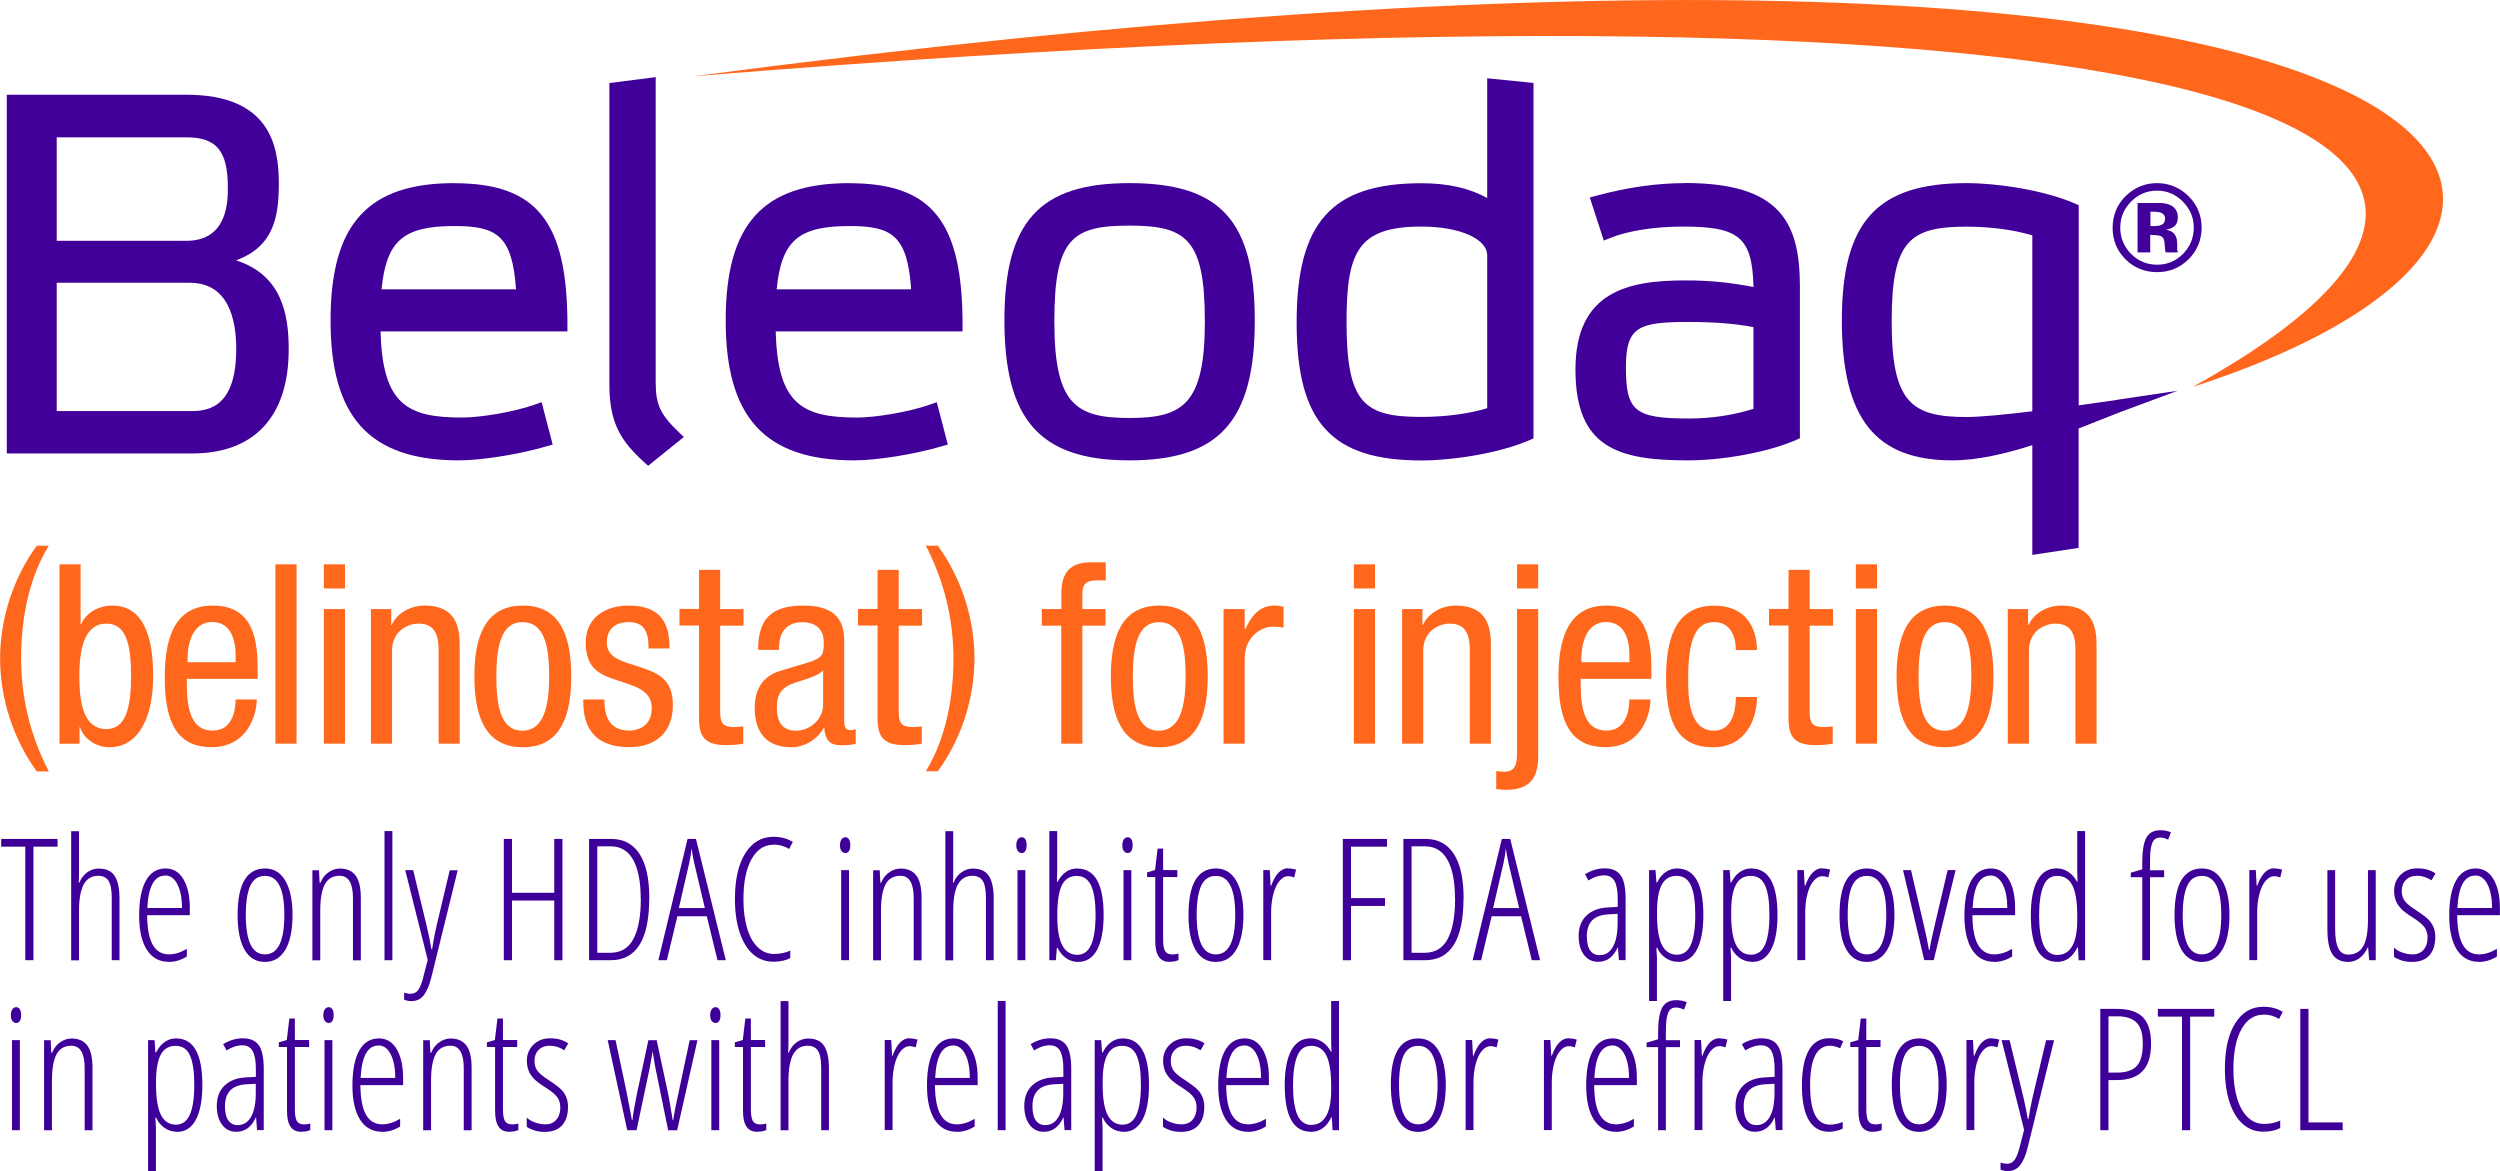 <?xml version="1.0" encoding="UTF-8"?>
<svg id="Layer_2" data-name="Layer 2" xmlns="http://www.w3.org/2000/svg" viewBox="0 0 235.36 110.24">
  <defs>
    <style>
      .cls-1 {
        fill: #ff671d;
      }

      .cls-2 {
        fill: #410099;
      }

      .cls-3 {
        fill: #3e0099;
      }
    </style>
  </defs>
  <g id="Layer_1-2" data-name="Layer 1">
    <g>
      <g>
        <path class="cls-3" d="m3.15,90.4h-.77v-10.69H.11v-.73h5.31v.73h-2.27v10.69Z"/>
        <path class="cls-3" d="m10.52,90.4v-5.84c0-.77-.1-1.31-.3-1.63-.2-.32-.53-.48-.98-.48-.6,0-1.05.27-1.35.8-.3.53-.45,1.37-.45,2.52v4.64h-.74v-12.16h.74v3.95c0,.36-.01.66-.03.9h.06c.17-.42.42-.75.75-.98s.69-.35,1.05-.35c.72,0,1.23.23,1.53.7.3.47.45,1.17.45,2.09v5.84h-.73Z"/>
        <path class="cls-3" d="m15.89,90.55c-.9,0-1.58-.38-2.07-1.14-.48-.76-.72-1.83-.72-3.19,0-1.45.21-2.55.64-3.32s1.05-1.14,1.86-1.14c.7,0,1.26.33,1.66,1s.61,1.57.61,2.71v.69h-4.02c.01,1.23.18,2.16.52,2.77.34.61.85.92,1.54.92.53,0,1.09-.17,1.68-.52v.72c-.54.34-1.11.51-1.71.51Zm-.34-8.12c-1.02,0-1.58,1.02-1.68,3.05h3.26c0-.93-.14-1.67-.43-2.23-.28-.55-.67-.83-1.15-.83Z"/>
        <path class="cls-3" d="m27.54,86.14c0,1.43-.23,2.52-.68,3.28-.45.76-1.1,1.14-1.93,1.14s-1.46-.38-1.9-1.14c-.44-.76-.66-1.85-.66-3.28,0-2.92.86-4.38,2.59-4.38.81,0,1.45.38,1.9,1.15s.68,1.84.68,3.23Zm-4.4,0c0,1.22.15,2.15.44,2.77.29.62.75.94,1.37.94,1.21,0,1.82-1.24,1.82-3.71s-.61-3.68-1.82-3.68c-.64,0-1.1.31-1.38.92-.28.61-.43,1.53-.43,2.76Z"/>
        <path class="cls-3" d="m33.23,90.4v-5.84c0-1.41-.42-2.11-1.25-2.11-.64,0-1.1.26-1.39.79-.29.53-.44,1.36-.44,2.51v4.66h-.74v-8.48h.62l.06,1.18h.07c.18-.43.43-.76.77-.99.33-.23.69-.35,1.07-.35.66,0,1.15.22,1.48.66s.49,1.15.49,2.12v5.86h-.73Z"/>
        <path class="cls-3" d="m36.94,90.4h-.74v-12.16h.74v12.16Z"/>
        <path class="cls-3" d="m40.27,90.38l-2.12-8.46h.75l1.28,5.29c.15.64.3,1.35.44,2.15h.06c.1-.69.24-1.41.41-2.16l1.25-5.27h.75l-2.48,10.08c-.18.74-.42,1.3-.71,1.68-.29.38-.69.56-1.18.56-.2,0-.42-.04-.67-.13v-.67c.21.07.41.11.61.11.31,0,.56-.13.74-.4.18-.27.34-.7.48-1.29l.38-1.47Z"/>
        <path class="cls-3" d="m52.95,90.4h-.77v-5.62h-3.98v5.62h-.77v-11.42h.77v5.07h3.98v-5.07h.77v11.42Z"/>
        <path class="cls-3" d="m61.12,84.58c0,3.88-1.21,5.82-3.63,5.82h-2.03v-11.42h2.08c1.18,0,2.07.48,2.68,1.43.61.95.91,2.34.91,4.18Zm-.8.05c0-1.61-.24-2.84-.71-3.68-.47-.84-1.17-1.27-2.1-1.27h-1.28v10.02h1.22c.99,0,1.72-.43,2.18-1.3.46-.86.7-2.12.7-3.77Z"/>
        <path class="cls-3" d="m67.55,90.4l-1.01-4.14h-2.77l-.99,4.14h-.8l2.75-11.42h.79l2.81,11.42h-.78Zm-1.19-4.91l-1.01-4.26c-.1-.48-.19-.93-.24-1.36-.05.45-.12.91-.22,1.36l-.98,4.26h2.45Z"/>
        <path class="cls-3" d="m72.8,79.53c-.86,0-1.54.45-2.05,1.36s-.76,2.17-.76,3.78c0,1.05.12,1.96.35,2.73s.57,1.37,1.01,1.79.95.62,1.52.62,1.1-.11,1.53-.32v.7c-.41.23-.94.35-1.6.35-.72,0-1.36-.23-1.9-.7-.54-.47-.96-1.15-1.26-2.04s-.45-1.94-.45-3.16c0-1.82.32-3.26.97-4.3s1.53-1.56,2.65-1.56c.7,0,1.31.16,1.83.48l-.35.67c-.44-.28-.94-.42-1.49-.42Z"/>
        <path class="cls-3" d="m79.08,79.57c0-.23.05-.42.14-.55.1-.13.22-.2.37-.2.14,0,.25.06.34.2.08.13.12.31.12.55s-.04.4-.12.54c-.08.13-.2.2-.34.2-.15,0-.27-.07-.37-.2-.1-.13-.14-.31-.14-.54Zm.85,10.83h-.74v-8.48h.74v8.48Z"/>
        <path class="cls-3" d="m86.02,90.4v-5.84c0-1.41-.42-2.11-1.25-2.11-.64,0-1.1.26-1.39.79-.29.53-.44,1.36-.44,2.51v4.66h-.74v-8.48h.62l.06,1.18h.07c.18-.43.43-.76.77-.99.33-.23.69-.35,1.07-.35.66,0,1.15.22,1.48.66s.49,1.15.49,2.12v5.86h-.73Z"/>
        <path class="cls-3" d="m92.82,90.4v-5.84c0-.77-.1-1.31-.3-1.63-.2-.32-.53-.48-.98-.48-.6,0-1.05.27-1.35.8-.3.53-.45,1.37-.45,2.52v4.64h-.74v-12.16h.74v3.95c0,.36-.01.66-.03.9h.06c.17-.42.42-.75.75-.98s.69-.35,1.05-.35c.72,0,1.23.23,1.53.7.3.47.45,1.17.45,2.09v5.84h-.73Z"/>
        <path class="cls-3" d="m95.68,79.57c0-.23.05-.42.14-.55.1-.13.22-.2.37-.2.14,0,.25.06.34.2.08.13.12.31.12.55s-.04.4-.12.54c-.08.13-.2.2-.34.2-.15,0-.27-.07-.37-.2-.1-.13-.14-.31-.14-.54Zm.85,10.83h-.74v-8.48h.74v8.48Z"/>
        <path class="cls-3" d="m101.42,81.77c1.66,0,2.48,1.46,2.48,4.37,0,1.44-.21,2.53-.62,3.29-.41.75-1.01,1.13-1.78,1.13-.41,0-.78-.11-1.11-.34-.33-.22-.61-.55-.83-.99h-.06l-.1,1.17h-.61v-12.16h.74v3.77l-.03,1.02h.06c.45-.84,1.06-1.27,1.85-1.27Zm-.03.69c-.65,0-1.12.29-1.41.86-.29.57-.44,1.51-.44,2.82v.2c0,2.36.63,3.55,1.88,3.55.57,0,1-.3,1.29-.91.28-.61.43-1.55.43-2.83s-.14-2.14-.41-2.76c-.28-.61-.72-.92-1.33-.92Z"/>
        <path class="cls-3" d="m105.66,79.57c0-.23.05-.42.14-.55.1-.13.22-.2.37-.2.14,0,.25.06.34.2.08.13.12.31.12.55s-.04.4-.12.54c-.08.13-.2.2-.34.2-.15,0-.27-.07-.37-.2-.1-.13-.14-.31-.14-.54Zm.85,10.83h-.74v-8.48h.74v8.48Z"/>
        <path class="cls-3" d="m110.34,89.86c.23,0,.43-.03.61-.09v.62c-.23.1-.52.16-.88.16-.88,0-1.31-.65-1.31-1.96v-6.02h-.77v-.44l.75-.22.24-2.02h.52v2.02h1.34v.66h-1.34v5.8c0,.57.06.96.19,1.17s.34.31.66.31Z"/>
        <path class="cls-3" d="m117.06,86.14c0,1.43-.23,2.52-.68,3.28-.45.76-1.1,1.14-1.93,1.14s-1.46-.38-1.9-1.14c-.44-.76-.66-1.85-.66-3.28,0-2.92.86-4.38,2.59-4.38.81,0,1.45.38,1.9,1.15s.68,1.84.68,3.23Zm-4.4,0c0,1.22.15,2.15.44,2.77.29.62.75.94,1.37.94,1.21,0,1.82-1.24,1.82-3.71s-.61-3.68-1.82-3.68c-.64,0-1.1.31-1.38.92-.28.61-.43,1.53-.43,2.76Z"/>
        <path class="cls-3" d="m121.28,81.76c.27,0,.51.04.74.11l-.18.74c-.19-.08-.38-.12-.58-.12-.29,0-.55.15-.8.44-.25.29-.44.7-.58,1.23s-.21,1.11-.21,1.74v4.49h-.74v-8.48h.61l.08,1.48h.05c.4-1.1.93-1.65,1.61-1.65Z"/>
        <path class="cls-3" d="m127.19,90.4h-.77v-11.42h4.16v.73h-3.39v4.84h3.2v.74h-3.2v5.1Z"/>
        <path class="cls-3" d="m137.78,84.58c0,3.88-1.21,5.82-3.63,5.82h-2.03v-11.42h2.08c1.18,0,2.07.48,2.68,1.43.61.95.91,2.34.91,4.18Zm-.8.05c0-1.61-.24-2.84-.71-3.68-.47-.84-1.17-1.27-2.1-1.27h-1.28v10.02h1.22c.99,0,1.72-.43,2.18-1.3.46-.86.7-2.12.7-3.77Z"/>
        <path class="cls-3" d="m144.21,90.4l-1.01-4.14h-2.77l-.99,4.14h-.8l2.75-11.42h.79l2.81,11.42h-.78Zm-1.19-4.91l-1.01-4.26c-.1-.48-.19-.93-.24-1.36-.05.45-.12.91-.22,1.36l-.98,4.26h2.45Z"/>
        <path class="cls-3" d="m152.41,90.4l-.09-1.19h-.03c-.41.9-1.02,1.34-1.84,1.34-.55,0-1-.22-1.33-.66s-.5-1.03-.5-1.77c0-.81.24-1.45.73-1.92s1.16-.73,2.04-.77l.91-.05v-.7c0-.79-.1-1.37-.3-1.73-.2-.36-.53-.54-.98-.54-.48,0-.98.16-1.48.48l-.32-.59c.59-.36,1.21-.55,1.85-.55.7,0,1.2.22,1.51.66.31.44.46,1.18.46,2.21v5.77h-.61Zm-1.8-.48c.53,0,.94-.26,1.24-.79.29-.52.44-1.26.44-2.22v-.88l-.88.05c-.68.04-1.19.23-1.52.57-.33.34-.5.84-.5,1.5,0,.61.11,1.06.33,1.35s.52.43.89.43Z"/>
        <path class="cls-3" d="m157.98,90.55c-.43,0-.82-.12-1.17-.36s-.62-.56-.8-.97h-.07l.05.93v4.09h-.74v-12.32h.61l.08,1.16h.07c.21-.43.48-.76.8-.98.33-.23.68-.34,1.07-.34,1.66,0,2.48,1.46,2.48,4.38,0,1.41-.2,2.5-.61,3.27s-1,1.15-1.77,1.15Zm-.15-8.09c-.62,0-1.08.27-1.38.82-.3.55-.45,1.4-.45,2.57v.24c0,1.3.15,2.26.46,2.87.31.61.78.92,1.41.92.58,0,1.02-.3,1.3-.91.28-.61.43-1.55.43-2.83s-.13-2.14-.4-2.76-.72-.92-1.36-.92Z"/>
        <path class="cls-3" d="m164.96,90.55c-.43,0-.82-.12-1.17-.36s-.62-.56-.8-.97h-.07l.05.93v4.09h-.74v-12.32h.61l.08,1.16h.07c.21-.43.48-.76.8-.98.33-.23.68-.34,1.07-.34,1.66,0,2.48,1.46,2.48,4.38,0,1.41-.2,2.5-.61,3.27s-1,1.15-1.77,1.15Zm-.15-8.09c-.62,0-1.08.27-1.38.82-.3.55-.45,1.4-.45,2.57v.24c0,1.3.15,2.26.46,2.87.31.61.78.92,1.41.92.58,0,1.02-.3,1.3-.91.28-.61.43-1.55.43-2.83s-.13-2.14-.4-2.76-.72-.92-1.36-.92Z"/>
        <path class="cls-3" d="m171.56,81.76c.27,0,.51.04.74.11l-.18.74c-.19-.08-.38-.12-.58-.12-.29,0-.55.15-.8.44-.25.29-.44.7-.58,1.23s-.21,1.11-.21,1.74v4.49h-.74v-8.48h.61l.08,1.48h.05c.4-1.1.93-1.65,1.61-1.65Z"/>
        <path class="cls-3" d="m178.35,86.14c0,1.43-.23,2.52-.68,3.28-.45.76-1.1,1.14-1.93,1.14s-1.46-.38-1.9-1.14c-.44-.76-.66-1.85-.66-3.28,0-2.92.86-4.38,2.59-4.38.81,0,1.45.38,1.9,1.15s.68,1.84.68,3.23Zm-4.4,0c0,1.22.15,2.15.44,2.77.29.62.75.94,1.37.94,1.21,0,1.82-1.24,1.82-3.71s-.61-3.68-1.82-3.68c-.64,0-1.1.31-1.38.92-.28.61-.43,1.53-.43,2.76Z"/>
        <path class="cls-3" d="m181.16,90.4l-2-8.48h.75l1.27,5.45c.15.63.29,1.32.42,2.06h.06c.04-.27.09-.57.16-.91.07-.33.58-2.54,1.54-6.61h.75l-2.06,8.48h-.88Z"/>
        <path class="cls-3" d="m187.73,90.55c-.9,0-1.58-.38-2.07-1.14-.48-.76-.72-1.83-.72-3.19,0-1.45.21-2.55.64-3.32s1.05-1.14,1.86-1.14c.7,0,1.26.33,1.66,1s.61,1.57.61,2.71v.69h-4.02c.01,1.23.18,2.16.52,2.77.34.61.85.92,1.54.92.53,0,1.09-.17,1.68-.52v.72c-.54.34-1.11.51-1.71.51Zm-.34-8.12c-1.02,0-1.58,1.02-1.68,3.05h3.26c0-.93-.14-1.67-.43-2.23-.28-.55-.67-.83-1.15-.83Z"/>
        <path class="cls-3" d="m193.66,90.55c-1.65,0-2.47-1.46-2.47-4.38,0-1.44.21-2.53.62-3.29.41-.75,1.02-1.13,1.82-1.13.38,0,.74.11,1.08.33.34.22.61.52.82.91h.06l-.03-.95v-3.8h.74v12.16h-.61l-.06-1.19h-.07c-.2.43-.47.76-.79,1-.32.23-.69.35-1.11.35Zm.05-.65c.59,0,1.05-.27,1.37-.82s.48-1.36.48-2.43v-.48c0-1.28-.16-2.22-.46-2.82-.31-.6-.78-.89-1.42-.89s-1.05.32-1.31.96-.4,1.56-.4,2.77.14,2.14.41,2.77c.28.63.72.95,1.33.95Z"/>
        <path class="cls-3" d="m203.74,82.58h-1.33v7.82h-.73v-7.82h-1.08v-.42l1.08-.32v-.64c0-1.08.13-1.85.38-2.33.26-.47.7-.71,1.33-.71.36,0,.7.06.99.2l-.26.69c-.28-.13-.53-.2-.75-.2-.26,0-.45.08-.58.23-.13.15-.23.4-.29.73s-.09.81-.09,1.41v.71h1.33v.66Z"/>
        <path class="cls-3" d="m209.89,86.14c0,1.43-.23,2.52-.68,3.28-.45.76-1.1,1.14-1.93,1.14s-1.46-.38-1.9-1.14c-.44-.76-.66-1.85-.66-3.28,0-2.92.86-4.38,2.59-4.38.81,0,1.45.38,1.9,1.15s.68,1.84.68,3.23Zm-4.4,0c0,1.22.15,2.15.44,2.77.29.62.75.94,1.37.94,1.21,0,1.82-1.24,1.82-3.71s-.61-3.68-1.82-3.68c-.64,0-1.1.31-1.38.92-.28.61-.43,1.53-.43,2.76Z"/>
        <path class="cls-3" d="m214.11,81.76c.27,0,.51.04.74.11l-.18.74c-.19-.08-.38-.12-.58-.12-.29,0-.55.15-.8.44-.25.29-.44.7-.58,1.23s-.21,1.11-.21,1.74v4.49h-.74v-8.48h.61l.08,1.48h.05c.4-1.1.93-1.65,1.61-1.65Z"/>
        <path class="cls-3" d="m219.84,81.92v5.53c0,.84.1,1.45.3,1.84.2.39.51.58.93.58.64,0,1.11-.26,1.41-.78.3-.52.45-1.36.45-2.51v-4.66h.73v8.48h-.62l-.09-1.19h-.06c-.18.43-.44.76-.76,1-.32.23-.67.35-1.05.35-.68,0-1.18-.24-1.5-.73-.32-.48-.47-1.28-.47-2.38v-5.53h.74Z"/>
        <path class="cls-3" d="m229.26,88.27c0,.71-.19,1.27-.56,1.68s-.92.61-1.62.61c-.39,0-.72-.05-1.02-.15-.29-.1-.52-.21-.68-.33v-.87c.19.19.45.35.77.46.32.12.64.18.98.18.44,0,.78-.14,1.03-.43s.38-.67.38-1.15c0-.38-.09-.69-.27-.95s-.52-.55-1.03-.88c-.58-.36-.97-.66-1.18-.88s-.38-.46-.49-.73-.18-.59-.18-.97c0-.61.21-1.11.62-1.51.41-.4.93-.6,1.57-.6.68,0,1.25.16,1.71.48l-.38.65c-.43-.29-.88-.43-1.36-.43-.44,0-.79.13-1.05.39-.26.26-.39.6-.39,1.02,0,.38.09.69.27.94.18.25.55.56,1.12.92.56.37.95.67,1.16.89.21.22.36.47.46.73s.15.58.15.93Z"/>
        <path class="cls-3" d="m233.37,90.55c-.9,0-1.58-.38-2.07-1.14-.48-.76-.72-1.83-.72-3.19,0-1.45.21-2.55.64-3.32s1.05-1.14,1.86-1.14c.7,0,1.26.33,1.66,1s.61,1.57.61,2.71v.69h-4.02c.01,1.23.18,2.16.52,2.77.34.61.85.92,1.54.92.53,0,1.09-.17,1.68-.52v.72c-.54.34-1.11.51-1.71.51Zm-.34-8.12c-1.02,0-1.58,1.02-1.68,3.05h3.26c0-.93-.14-1.67-.43-2.23-.28-.55-.67-.83-1.15-.83Z"/>
        <path class="cls-3" d="m1.02,95.57c0-.23.05-.42.14-.55.1-.13.22-.2.37-.2.14,0,.25.06.34.2.08.13.12.31.12.55s-.04.4-.12.54c-.08.13-.2.2-.34.2-.15,0-.27-.07-.37-.2-.1-.13-.14-.31-.14-.54Zm.85,10.83h-.74v-8.48h.74v8.48Z"/>
        <path class="cls-3" d="m7.97,106.4v-5.84c0-1.41-.42-2.11-1.25-2.11-.64,0-1.1.26-1.39.79-.29.53-.44,1.36-.44,2.51v4.66h-.74v-8.48h.62l.06,1.18h.07c.18-.43.43-.76.77-.99.33-.23.69-.35,1.07-.35.66,0,1.15.22,1.48.66s.49,1.15.49,2.12v5.86h-.73Z"/>
        <path class="cls-3" d="m16.67,106.55c-.43,0-.82-.12-1.17-.36s-.62-.56-.8-.97h-.07l.05.93v4.09h-.74v-12.32h.61l.08,1.16h.07c.21-.43.48-.76.8-.98.33-.23.68-.34,1.07-.34,1.66,0,2.48,1.46,2.48,4.38,0,1.41-.2,2.5-.61,3.27s-1,1.15-1.77,1.15Zm-.15-8.09c-.62,0-1.08.27-1.38.82-.3.55-.45,1.4-.45,2.57v.24c0,1.3.15,2.26.46,2.87.31.61.78.92,1.41.92.58,0,1.02-.3,1.3-.91.28-.61.43-1.55.43-2.83s-.13-2.14-.4-2.76-.72-.92-1.36-.92Z"/>
        <path class="cls-3" d="m24.2,106.4l-.09-1.19h-.03c-.41.9-1.02,1.34-1.84,1.34-.55,0-1-.22-1.33-.66s-.5-1.03-.5-1.77c0-.81.24-1.45.73-1.92s1.16-.73,2.04-.77l.91-.05v-.7c0-.79-.1-1.37-.3-1.73-.2-.36-.53-.54-.98-.54-.48,0-.98.16-1.48.48l-.32-.59c.59-.36,1.21-.55,1.85-.55.7,0,1.2.22,1.51.66.31.44.46,1.18.46,2.21v5.77h-.61Zm-1.8-.48c.53,0,.94-.26,1.24-.79.29-.52.44-1.26.44-2.22v-.88l-.88.05c-.68.04-1.19.23-1.52.57-.33.34-.5.84-.5,1.5,0,.61.11,1.06.33,1.35s.52.43.89.43Z"/>
        <path class="cls-3" d="m28.6,105.86c.23,0,.43-.03.61-.09v.62c-.23.1-.52.16-.88.16-.88,0-1.31-.65-1.31-1.96v-6.02h-.77v-.44l.75-.22.24-2.02h.52v2.02h1.34v.66h-1.34v5.8c0,.57.06.96.19,1.17s.34.31.66.31Z"/>
        <path class="cls-3" d="m30.44,95.57c0-.23.05-.42.14-.55.1-.13.22-.2.37-.2.14,0,.25.06.34.2.08.13.12.31.12.55s-.04.4-.12.54c-.08.13-.2.2-.34.2-.15,0-.27-.07-.37-.2-.1-.13-.14-.31-.14-.54Zm.85,10.83h-.74v-8.48h.74v8.48Z"/>
        <path class="cls-3" d="m35.97,106.55c-.9,0-1.58-.38-2.07-1.14-.48-.76-.72-1.83-.72-3.19,0-1.45.21-2.55.64-3.32s1.05-1.14,1.86-1.14c.7,0,1.26.33,1.66,1s.61,1.57.61,2.71v.69h-4.02c.01,1.23.18,2.16.52,2.77.34.61.85.92,1.54.92.53,0,1.09-.17,1.68-.52v.72c-.54.34-1.11.51-1.71.51Zm-.34-8.12c-1.02,0-1.58,1.02-1.68,3.05h3.26c0-.93-.14-1.67-.43-2.23-.28-.55-.67-.83-1.15-.83Z"/>
        <path class="cls-3" d="m43.66,106.4v-5.84c0-1.41-.42-2.11-1.25-2.11-.64,0-1.1.26-1.39.79-.29.53-.44,1.36-.44,2.51v4.66h-.74v-8.48h.62l.06,1.18h.07c.18-.43.43-.76.77-.99.33-.23.69-.35,1.07-.35.66,0,1.15.22,1.48.66s.49,1.15.49,2.12v5.86h-.73Z"/>
        <path class="cls-3" d="m48.19,105.86c.23,0,.43-.03.61-.09v.62c-.23.1-.52.16-.88.16-.88,0-1.31-.65-1.31-1.96v-6.02h-.77v-.44l.75-.22.24-2.02h.52v2.02h1.34v.66h-1.34v5.8c0,.57.06.96.19,1.17s.34.31.66.31Z"/>
        <path class="cls-3" d="m53.47,104.27c0,.71-.19,1.27-.56,1.68s-.92.61-1.62.61c-.39,0-.72-.05-1.02-.15-.29-.1-.52-.21-.68-.33v-.87c.19.19.45.35.77.46.32.12.64.18.98.18.44,0,.78-.14,1.03-.43s.38-.67.38-1.15c0-.38-.09-.69-.27-.95s-.52-.55-1.03-.88c-.58-.36-.97-.66-1.18-.88s-.38-.46-.49-.73-.18-.59-.18-.97c0-.61.21-1.11.62-1.51.41-.4.93-.6,1.57-.6.68,0,1.25.16,1.71.48l-.38.65c-.43-.29-.88-.43-1.36-.43-.44,0-.79.13-1.05.39-.26.26-.39.6-.39,1.02,0,.38.09.69.27.94.18.25.55.56,1.12.92.56.37.95.67,1.16.89.21.22.36.47.46.73s.15.58.15.93Z"/>
        <path class="cls-3" d="m62.9,106.4l-1.17-5.74s-.02-.09-.03-.13-.09-.55-.25-1.5h-.02l-.11.66-.18.97-1.21,5.74h-.88l-1.84-8.48h.74l1.05,4.94.49,2.58h.05c.09-.74.24-1.61.45-2.59l1.05-4.92h.78l1.06,4.94c.08.37.23,1.23.45,2.58h.05c.02-.17.09-.6.23-1.3.14-.69.58-2.77,1.32-6.22h.73l-1.91,8.48h-.88Z"/>
        <path class="cls-3" d="m66.86,95.57c0-.23.05-.42.14-.55.1-.13.22-.2.37-.2.14,0,.25.06.34.2.08.13.12.31.12.55s-.04.4-.12.54c-.08.13-.2.2-.34.2-.15,0-.27-.07-.37-.2-.1-.13-.14-.31-.14-.54Zm.85,10.83h-.74v-8.48h.74v8.48Z"/>
        <path class="cls-3" d="m71.53,105.86c.23,0,.43-.03.61-.09v.62c-.23.1-.52.16-.88.16-.88,0-1.31-.65-1.31-1.96v-6.02h-.77v-.44l.75-.22.24-2.02h.52v2.02h1.34v.66h-1.34v5.8c0,.57.06.96.19,1.17s.34.31.66.31Z"/>
        <path class="cls-3" d="m77.31,106.4v-5.84c0-.77-.1-1.31-.3-1.63-.2-.32-.53-.48-.98-.48-.6,0-1.05.27-1.35.8-.3.53-.45,1.37-.45,2.52v4.64h-.74v-12.16h.74v3.95c0,.36-.01.66-.03.9h.06c.17-.42.42-.75.75-.98s.69-.35,1.05-.35c.72,0,1.23.23,1.53.7.3.47.45,1.17.45,2.09v5.84h-.73Z"/>
        <path class="cls-3" d="m85.64,97.76c.27,0,.51.04.74.11l-.18.74c-.19-.08-.38-.12-.58-.12-.29,0-.55.15-.8.44-.25.29-.44.7-.58,1.23s-.21,1.11-.21,1.74v4.49h-.74v-8.48h.61l.08,1.48h.05c.4-1.1.93-1.65,1.61-1.65Z"/>
        <path class="cls-3" d="m90.06,106.55c-.9,0-1.58-.38-2.07-1.14-.48-.76-.72-1.83-.72-3.19,0-1.45.21-2.55.64-3.32s1.05-1.14,1.86-1.14c.7,0,1.26.33,1.66,1s.61,1.57.61,2.71v.69h-4.02c.01,1.23.18,2.16.52,2.77.34.61.85.92,1.54.92.53,0,1.09-.17,1.68-.52v.72c-.54.34-1.11.51-1.71.51Zm-.34-8.12c-1.02,0-1.58,1.02-1.68,3.05h3.26c0-.93-.14-1.67-.43-2.23-.28-.55-.67-.83-1.15-.83Z"/>
        <path class="cls-3" d="m94.67,106.4h-.74v-12.16h.74v12.16Z"/>
        <path class="cls-3" d="m100.22,106.4l-.09-1.19h-.03c-.41.9-1.02,1.34-1.84,1.34-.55,0-1-.22-1.33-.66s-.5-1.03-.5-1.77c0-.81.24-1.45.73-1.92s1.16-.73,2.04-.77l.91-.05v-.7c0-.79-.1-1.37-.3-1.73-.2-.36-.53-.54-.98-.54-.48,0-.98.16-1.48.48l-.32-.59c.59-.36,1.21-.55,1.85-.55.7,0,1.2.22,1.51.66.31.44.46,1.18.46,2.21v5.77h-.61Zm-1.8-.48c.53,0,.94-.26,1.24-.79.29-.52.44-1.26.44-2.22v-.88l-.88.05c-.68.04-1.19.23-1.52.57-.33.34-.5.84-.5,1.5,0,.61.11,1.06.33,1.35s.52.43.89.43Z"/>
        <path class="cls-3" d="m105.79,106.55c-.43,0-.82-.12-1.17-.36s-.62-.56-.8-.97h-.07l.05.93v4.09h-.74v-12.32h.61l.08,1.16h.07c.21-.43.48-.76.8-.98.33-.23.68-.34,1.07-.34,1.66,0,2.48,1.46,2.48,4.38,0,1.41-.2,2.5-.61,3.27s-1,1.15-1.77,1.15Zm-.15-8.09c-.62,0-1.08.27-1.38.82-.3.55-.45,1.4-.45,2.57v.24c0,1.3.15,2.26.46,2.87.31.61.78.92,1.41.92.58,0,1.02-.3,1.3-.91.28-.61.43-1.55.43-2.83s-.13-2.14-.4-2.76-.72-.92-1.36-.92Z"/>
        <path class="cls-3" d="m113.37,104.27c0,.71-.19,1.27-.56,1.68s-.92.61-1.62.61c-.39,0-.72-.05-1.02-.15-.29-.1-.52-.21-.68-.33v-.87c.19.19.45.35.77.46.32.12.64.18.98.18.44,0,.78-.14,1.03-.43s.38-.67.38-1.15c0-.38-.09-.69-.27-.95s-.52-.55-1.03-.88c-.58-.36-.97-.66-1.18-.88s-.38-.46-.49-.73-.18-.59-.18-.97c0-.61.21-1.11.62-1.51.41-.4.93-.6,1.57-.6.68,0,1.25.16,1.71.48l-.38.65c-.43-.29-.88-.43-1.36-.43-.44,0-.79.13-1.05.39-.26.26-.39.6-.39,1.02,0,.38.09.69.27.94.18.25.55.56,1.12.92.56.37.95.67,1.16.89.21.22.36.47.46.73s.15.58.15.93Z"/>
        <path class="cls-3" d="m117.48,106.55c-.9,0-1.58-.38-2.07-1.14-.48-.76-.72-1.83-.72-3.19,0-1.45.21-2.55.64-3.32s1.05-1.14,1.86-1.14c.7,0,1.26.33,1.66,1s.61,1.57.61,2.71v.69h-4.02c.01,1.23.18,2.16.52,2.77.34.61.85.92,1.54.92.53,0,1.09-.17,1.68-.52v.72c-.54.34-1.11.51-1.71.51Zm-.34-8.12c-1.02,0-1.58,1.02-1.68,3.05h3.26c0-.93-.14-1.67-.43-2.23-.28-.55-.67-.83-1.15-.83Z"/>
        <path class="cls-3" d="m123.42,106.55c-1.65,0-2.47-1.46-2.47-4.38,0-1.44.21-2.53.62-3.29.41-.75,1.02-1.13,1.82-1.13.38,0,.74.11,1.08.33.34.22.61.52.82.91h.06l-.03-.95v-3.8h.74v12.16h-.61l-.06-1.19h-.07c-.2.43-.47.76-.79,1-.32.23-.69.35-1.11.35Zm.05-.65c.59,0,1.05-.27,1.37-.82s.48-1.36.48-2.43v-.48c0-1.28-.16-2.22-.46-2.82-.31-.6-.78-.89-1.42-.89s-1.05.32-1.31.96-.4,1.56-.4,2.77.14,2.14.41,2.77c.28.63.72.95,1.33.95Z"/>
        <path class="cls-3" d="m136.11,102.14c0,1.43-.23,2.52-.68,3.28-.45.76-1.1,1.14-1.93,1.14s-1.46-.38-1.9-1.14c-.44-.76-.66-1.85-.66-3.28,0-2.92.86-4.38,2.59-4.38.81,0,1.45.38,1.9,1.15s.68,1.84.68,3.23Zm-4.4,0c0,1.22.15,2.15.44,2.77.29.62.75.94,1.37.94,1.21,0,1.82-1.24,1.82-3.71s-.61-3.68-1.82-3.68c-.64,0-1.1.31-1.38.92-.28.61-.43,1.53-.43,2.76Z"/>
        <path class="cls-3" d="m140.33,97.76c.27,0,.51.04.74.11l-.18.74c-.19-.08-.38-.12-.58-.12-.29,0-.55.15-.8.44-.25.29-.44.7-.58,1.23s-.21,1.11-.21,1.74v4.49h-.74v-8.48h.61l.08,1.48h.05c.4-1.1.93-1.65,1.61-1.65Z"/>
        <path class="cls-3" d="m147.7,97.76c.27,0,.51.04.74.11l-.18.74c-.19-.08-.38-.12-.58-.12-.29,0-.55.15-.8.44-.25.29-.44.7-.58,1.23s-.21,1.11-.21,1.74v4.49h-.74v-8.48h.61l.08,1.48h.05c.4-1.1.93-1.65,1.61-1.65Z"/>
        <path class="cls-3" d="m152.12,106.55c-.9,0-1.58-.38-2.07-1.14-.48-.76-.72-1.83-.72-3.19,0-1.45.21-2.55.64-3.32s1.05-1.14,1.86-1.14c.7,0,1.26.33,1.66,1s.61,1.57.61,2.71v.69h-4.02c.01,1.23.18,2.16.52,2.77.34.61.85.92,1.54.92.53,0,1.09-.17,1.68-.52v.72c-.54.34-1.11.51-1.71.51Zm-.34-8.12c-1.02,0-1.58,1.02-1.68,3.05h3.26c0-.93-.14-1.67-.43-2.23-.28-.55-.67-.83-1.15-.83Z"/>
        <path class="cls-3" d="m158.16,98.58h-1.33v7.82h-.73v-7.82h-1.08v-.42l1.08-.32v-.64c0-1.08.13-1.85.38-2.33.26-.47.7-.71,1.33-.71.36,0,.7.06.99.2l-.26.69c-.28-.13-.53-.2-.75-.2-.26,0-.45.08-.58.23-.13.15-.23.4-.29.73s-.09.81-.09,1.41v.71h1.33v.66Z"/>
        <path class="cls-3" d="m161.88,97.76c.27,0,.51.04.74.11l-.18.74c-.19-.08-.38-.12-.58-.12-.29,0-.55.15-.8.44-.25.29-.44.7-.58,1.23s-.21,1.11-.21,1.74v4.49h-.74v-8.48h.61l.08,1.48h.05c.4-1.1.93-1.65,1.61-1.65Z"/>
        <path class="cls-3" d="m167.18,106.4l-.09-1.19h-.03c-.41.9-1.02,1.34-1.84,1.34-.55,0-1-.22-1.33-.66s-.5-1.03-.5-1.77c0-.81.24-1.45.73-1.92s1.16-.73,2.04-.77l.91-.05v-.7c0-.79-.1-1.37-.3-1.73-.2-.36-.53-.54-.98-.54-.48,0-.98.16-1.48.48l-.32-.59c.59-.36,1.21-.55,1.85-.55.7,0,1.2.22,1.51.66.31.44.46,1.18.46,2.21v5.77h-.61Zm-1.8-.48c.53,0,.94-.26,1.24-.79.29-.52.44-1.26.44-2.22v-.88l-.88.05c-.68.04-1.19.23-1.52.57-.33.34-.5.84-.5,1.5,0,.61.11,1.06.33,1.35s.52.43.89.43Z"/>
        <path class="cls-3" d="m172.2,106.55c-.85,0-1.49-.37-1.92-1.11s-.64-1.82-.64-3.25.22-2.55.65-3.31c.43-.76,1.08-1.14,1.93-1.14.53,0,.96.1,1.31.29l-.29.66c-.35-.16-.67-.24-.96-.24-1.24,0-1.87,1.24-1.87,3.73s.62,3.7,1.87,3.7c.37,0,.77-.08,1.2-.25v.62c-.17.09-.38.17-.63.22-.25.05-.47.08-.65.08Z"/>
        <path class="cls-3" d="m176.54,105.86c.23,0,.43-.03.61-.09v.62c-.23.1-.52.16-.88.16-.88,0-1.31-.65-1.31-1.96v-6.02h-.77v-.44l.75-.22.24-2.02h.52v2.02h1.34v.66h-1.34v5.8c0,.57.06.96.19,1.17s.34.31.66.31Z"/>
        <path class="cls-3" d="m183.27,102.14c0,1.43-.23,2.52-.68,3.28-.45.76-1.1,1.14-1.93,1.14s-1.46-.38-1.9-1.14c-.44-.76-.66-1.85-.66-3.28,0-2.92.86-4.38,2.59-4.38.81,0,1.45.38,1.9,1.15s.68,1.84.68,3.23Zm-4.4,0c0,1.22.15,2.15.44,2.77.29.62.75.94,1.37.94,1.21,0,1.82-1.24,1.82-3.71s-.61-3.68-1.82-3.68c-.64,0-1.1.31-1.38.92-.28.61-.43,1.53-.43,2.76Z"/>
        <path class="cls-3" d="m187.48,97.76c.27,0,.51.04.74.11l-.18.74c-.19-.08-.38-.12-.58-.12-.29,0-.55.15-.8.44-.25.29-.44.7-.58,1.23s-.21,1.11-.21,1.74v4.49h-.74v-8.48h.61l.08,1.48h.05c.4-1.1.93-1.65,1.61-1.65Z"/>
        <path class="cls-3" d="m190.56,106.38l-2.12-8.46h.75l1.28,5.29c.15.64.3,1.35.44,2.15h.06c.1-.69.24-1.41.41-2.16l1.25-5.27h.75l-2.48,10.08c-.18.74-.42,1.3-.71,1.68-.29.38-.69.56-1.18.56-.2,0-.42-.04-.67-.13v-.67c.21.07.41.11.61.11.31,0,.56-.13.74-.4.18-.27.34-.7.48-1.29l.38-1.47Z"/>
        <path class="cls-3" d="m202.51,98.26c0,1.18-.27,2.04-.81,2.59s-1.34.83-2.39.83h-.81v4.72h-.77v-11.42h1.56c1.11,0,1.93.26,2.45.79s.77,1.36.77,2.49Zm-4.02,2.72h.77c.9,0,1.53-.21,1.91-.63s.56-1.12.56-2.09-.19-1.58-.58-1.98c-.39-.4-.99-.6-1.8-.6h-.85v5.3Z"/>
        <path class="cls-3" d="m206.19,106.4h-.77v-10.69h-2.27v-.73h5.31v.73h-2.27v10.69Z"/>
        <path class="cls-3" d="m213.07,95.53c-.86,0-1.54.45-2.05,1.36s-.76,2.17-.76,3.78c0,1.05.12,1.96.35,2.73s.57,1.37,1.01,1.79.95.62,1.52.62,1.1-.11,1.53-.32v.7c-.41.23-.94.35-1.6.35-.72,0-1.36-.23-1.9-.7-.54-.47-.96-1.15-1.26-2.04s-.45-1.94-.45-3.16c0-1.82.32-3.26.97-4.3s1.53-1.56,2.65-1.56c.7,0,1.31.16,1.83.48l-.35.67c-.44-.28-.94-.42-1.49-.42Z"/>
        <path class="cls-3" d="m216.56,106.4v-11.42h.77v10.69h3.22v.73h-3.98Z"/>
      </g>
      <g>
        <path class="cls-2" d="m22.22,24.51c3.66-1.33,4.03-4.29,4.03-7.28,0-3.57-.9-8.31-8.69-8.31H.64v33.77h17.46c5.85,0,9.08-3.48,9.08-9.8,0-3.29-.64-7-4.96-8.38Zm-4.66-1.84H5.34v-9.74h12.22c2.83,0,3.89,1.28,3.89,4.73,0,1.24,0,5.01-3.89,5.01Zm-12.22,3.95h12.52c3.62,0,4.38,3.39,4.38,6.23,0,5.25-2.39,5.85-4.18,5.85H5.34v-12.08Z"/>
        <path class="cls-2" d="m42.78,17.24c-8.17,0-11.66,3.87-11.66,12.93s3.62,13.17,12.1,13.17c2.13,0,5.68-.57,8.26-1.33l.55-.16-1.04-3.99-.61.22c-2.06.73-5.21,1.23-6.87,1.23-5.13,0-7.51-1.19-7.68-8.11h17.59v-.6c0-9.74-2.88-13.35-10.64-13.35Zm-6.86,10c.45-4.6,2.07-5.96,6.86-5.96,3.98,0,5.45.88,5.8,5.96h-12.66Z"/>
        <path class="cls-2" d="m61.73,36.02V7.26l-4.36.56v28.38c0,3.66,1.1,5.33,3.27,7.31l.38.34,3.36-2.71-.49-.47c-1.73-1.66-2.16-2.58-2.16-4.66Z"/>
        <path class="cls-2" d="m79.98,17.24c-8.17,0-11.66,3.87-11.66,12.93s3.62,13.17,12.1,13.17c2.13,0,5.68-.57,8.26-1.33l.55-.16-1.04-3.99-.61.22c-2.06.73-5.21,1.23-6.87,1.23-5.13,0-7.51-1.19-7.68-8.11h17.59v-.6c0-9.74-2.88-13.35-10.64-13.35Zm-6.86,10c.44-4.6,2.07-5.96,6.86-5.96,3.98,0,5.45.88,5.8,5.96h-12.66Z"/>
        <path class="cls-2" d="m106.32,17.24c-8.46,0-11.76,3.63-11.76,12.93s3.3,13.17,11.76,13.17,11.81-3.69,11.81-13.17-3.31-12.93-11.81-12.93Zm7.11,13.03c0,7.82-2.09,9.08-7.11,9.08s-7.06-1.26-7.06-9.08,1.68-9.03,7.06-9.03,7.11,1.25,7.11,9.03Z"/>
        <path class="cls-2" d="m140.01,18.65c-1.64-.93-3.71-1.4-6.18-1.4-8.46,0-11.76,3.68-11.76,13.12s3.3,12.98,11.76,12.98c2.87,0,7.29-.66,10.18-1.92l.36-.16V7.81l-4.36-.44v11.28Zm-13.24,11.67c0-6.63,1.07-8.99,7.06-8.99,3.58,0,6.18,1.14,6.18,2.72v14.38c-1.71.52-3.93.82-6.18.82-5.38,0-7.06-1.23-7.06-8.94Z"/>
        <path class="cls-2" d="m158.61,17.24c-2.62,0-5.43.4-8.34,1.19l-.6.16,1.32,4.06.59-.24c1.66-.68,4.21-1.08,6.84-1.08,5.28,0,6.55.98,6.66,5.69-2.36-.45-4.17-.62-6.42-.62-5.37,0-10.34,1.02-10.34,8.4s4.05,8.54,10.59,8.54c3.4,0,7.59-.79,10.18-1.92l.36-.16v-14.27c0-6.02-1.81-9.76-10.83-9.76Zm6.47,13.56v7.69c-1.86.59-3.99.91-6.03.91-5.15,0-5.98-.68-5.98-4.83,0-3.85,1.21-4.26,5.98-4.26,2.32,0,4.44.17,6.03.49Z"/>
        <path class="cls-2" d="m199.36,37.64s-1.58.23-3.66.52v-18.84l-.36-.16c-2.89-1.26-7.31-1.92-10.18-1.92-8.46,0-11.76,3.63-11.76,12.93s3.21,13.17,10.41,13.17c2.35,0,4.99-.62,7.52-1.43v10.33l4.36-.66v-11.24c.61-.24,1.2-.48,1.77-.7.82-.33,1.56-.62,2.19-.86l5.35-1.99-5.65.84Zm-8.03,1.08c-2.48.3-4.9.54-6.18.54-5.21,0-7.06-1.36-7.06-8.98s1.68-8.94,7.06-8.94c2.25,0,4.47.3,6.18.82v16.57Z"/>
        <path class="cls-1" d="m206.44,36.42c42.94-23.83,2.62-40.98-141.15-29.24,169.01-22.31,191.27,13.05,141.15,29.24Z"/>
        <path class="cls-1" d="m4.59,51.38c-1.92,3.14-2.6,6.95-2.6,10.62s.85,7.23,2.6,10.62h-1.13c-2.22-3.05-3.45-6.88-3.45-10.62s1.21-7.54,3.45-10.62h1.13Z"/>
        <path class="cls-1" d="m5.6,53.13h1.99v5.65h.05c.45-1.09,1.65-1.77,2.93-1.77,3.43,0,3.85,4.02,3.85,6.67,0,3.57-1.21,6.67-4.14,6.67-1.37,0-2.48-.95-2.74-1.89h-.05v1.56h-1.89v-16.88Zm4.42,15.51c1.84,0,2.32-2.08,2.32-4.97,0-3.03-.47-4.96-2.32-4.96-2.13,0-2.55,2.51-2.55,4.96,0,2.6.43,4.97,2.55,4.97Z"/>
        <path class="cls-1" d="m17.59,63.91c0,1.94,0,4.87,2.44,4.87,1.89,0,2.15-1.99,2.15-2.93h1.99c0,1.35-.8,4.49-4.26,4.49-3.1,0-4.4-2.15-4.4-6.5,0-3.17.61-6.83,4.52-6.83s4.23,3.38,4.23,6.1v.8h-6.67Zm4.59-1.56v-.69c0-1.42-.45-3.1-2.2-3.1-2.08,0-2.32,2.55-2.32,3.31v.47h4.52Z"/>
        <path class="cls-1" d="m25.93,53.13h1.99v16.88h-1.99v-16.88Z"/>
        <path class="cls-1" d="m30.49,53.13h1.99v2.27h-1.99v-2.27Zm0,4.21h1.99v12.67h-1.99v-12.67Z"/>
        <path class="cls-1" d="m34.94,57.34h1.89v1.49h.05c.52-1.16,1.84-1.82,3.07-1.82,3.33,0,3.33,2.53,3.33,4.02v8.98h-1.99v-8.75c0-.97-.07-2.55-1.87-2.55-1.06,0-2.51.71-2.51,2.55v8.75h-1.99v-12.67Z"/>
        <path class="cls-1" d="m49.22,57.01c3.66,0,4.56,3.1,4.56,6.67s-.92,6.67-4.56,6.67-4.56-3.1-4.56-6.67.92-6.67,4.56-6.67Zm2.48,6.67c0-2.74-.4-5.11-2.53-5.11-2.01,0-2.44,2.36-2.44,5.11s.4,5.11,2.44,5.11,2.53-2.36,2.53-5.11Z"/>
        <path class="cls-1" d="m61.06,61.05c0-1.61-.43-2.48-1.87-2.48-.64,0-2.06.17-2.06,1.94,0,1.49,1.56,1.77,3.12,2.29,1.54.52,3.1,1.06,3.1,3.57,0,2.67-1.73,3.97-4.09,3.97-4.3,0-4.35-3.19-4.35-4.49h1.99c0,1.54.43,2.93,2.36,2.93.64,0,2.1-.31,2.1-2.1,0-1.7-1.56-2.06-3.1-2.58-1.54-.52-3.12-.97-3.12-3.59,0-2.36,1.84-3.5,4.04-3.5,3.69,0,3.83,2.55,3.85,4.04h-1.99Z"/>
        <path class="cls-1" d="m65.81,53.65h1.99v3.69h2.2v1.56h-2.2v8.13c0,1.02.26,1.42,1.3,1.42.43,0,.66-.05.87-.07v1.63c-.26.05-.78.14-1.61.14-2.06,0-2.55-.85-2.55-2.51v-8.75h-1.84v-1.56h1.84v-3.69Z"/>
        <path class="cls-1" d="m71.37,61.17c0-2.88,1.23-4.16,4.26-4.16,3.85,0,3.85,2.32,3.85,3.64v7.07c0,.52,0,1.02.61,1.02.26,0,.38-.05.47-.12v1.42c-.14.02-.66.12-1.16.12-.76,0-1.7,0-1.8-1.63h-.05c-.64,1.14-1.87,1.82-3.05,1.82-2.36,0-3.45-1.42-3.45-3.69,0-1.77.76-3,2.39-3.5l2.67-.8c1.44-.45,1.44-.85,1.44-1.91,0-1.18-.71-1.87-2.03-1.87-2.18,0-2.18,2.03-2.18,2.48v.12h-1.99Zm6.12,1.94c-.73.78-2.48.95-3.38,1.49-.64.4-.97.9-.97,2.01,0,1.28.45,2.18,1.8,2.18s2.55-1.11,2.55-2.41v-3.26Z"/>
        <path class="cls-1" d="m82.62,53.65h1.99v3.69h2.2v1.56h-2.2v8.13c0,1.02.26,1.42,1.3,1.42.43,0,.66-.05.87-.07v1.63c-.26.05-.78.14-1.61.14-2.06,0-2.55-.85-2.55-2.51v-8.75h-1.84v-1.56h1.84v-3.69Z"/>
        <path class="cls-1" d="m87.16,72.61c1.91-3.14,2.6-6.95,2.6-10.62s-.85-7.23-2.6-10.62h1.13c2.22,3.05,3.45,6.88,3.45,10.62s-1.21,7.54-3.45,10.62h-1.13Z"/>
        <path class="cls-1" d="m99.92,58.9h-1.84v-1.56h1.84v-1.49c0-1.91.83-2.91,2.74-2.91h1.44v1.7h-.92c-.85,0-1.28.33-1.28,1.21v1.49h2.18v1.56h-2.18v11.11h-1.99v-11.11Z"/>
        <path class="cls-1" d="m109.14,57.01c3.66,0,4.56,3.1,4.56,6.67s-.92,6.67-4.56,6.67-4.56-3.1-4.56-6.67.92-6.67,4.56-6.67Zm2.48,6.67c0-2.74-.4-5.11-2.53-5.11-2.01,0-2.44,2.36-2.44,5.11s.4,5.11,2.44,5.11,2.53-2.36,2.53-5.11Z"/>
        <path class="cls-1" d="m115.19,57.34h1.99v1.89h.05c.57-1.21,1.32-2.22,2.74-2.22.4,0,.69.05.87.14v1.94c-.19-.02-.43-.09-1.06-.09-.99,0-2.6.9-2.6,3v8.01h-1.99v-12.67Z"/>
        <path class="cls-1" d="m127.46,53.13h1.99v2.27h-1.99v-2.27Zm0,4.21h1.99v12.67h-1.99v-12.67Z"/>
        <path class="cls-1" d="m132.02,57.34h1.89v1.49h.05c.52-1.16,1.84-1.82,3.07-1.82,3.33,0,3.33,2.53,3.33,4.02v8.98h-1.99v-8.75c0-.97-.07-2.55-1.87-2.55-1.06,0-2.51.71-2.51,2.55v8.75h-1.99v-12.67Z"/>
        <path class="cls-1" d="m144.81,71.24c0,2.08-.87,3.12-3.03,3.12-.31,0-.61-.05-.92-.07v-1.7c.24.02.5.07.73.07,1.23,0,1.23-.95,1.23-2.13v-13.19h1.99v13.9Zm0-15.84h-1.99v-2.27h1.99v2.27Z"/>
        <path class="cls-1" d="m148.81,63.91c0,1.94,0,4.87,2.43,4.87,1.89,0,2.15-1.99,2.15-2.93h1.99c0,1.35-.8,4.49-4.26,4.49-3.1,0-4.4-2.15-4.4-6.5,0-3.17.61-6.83,4.52-6.83s4.23,3.38,4.23,6.1v.8h-6.67Zm4.59-1.56v-.69c0-1.42-.45-3.1-2.2-3.1-2.08,0-2.32,2.55-2.32,3.31v.47h4.52Z"/>
        <path class="cls-1" d="m163.42,61.19c0-1.23-.5-2.62-2.01-2.62-1.23,0-2.48.61-2.48,5.25,0,1.66.02,4.97,2.41,4.97,1.7,0,2.08-1.8,2.08-3.17h1.99c0,2.01-.99,4.73-4.16,4.73s-4.4-2.15-4.4-6.5c0-3.17.61-6.83,4.52-6.83,3.45,0,4.04,2.72,4.04,4.18h-1.99Z"/>
        <path class="cls-1" d="m168.38,53.65h1.99v3.69h2.2v1.56h-2.2v8.13c0,1.02.26,1.42,1.3,1.42.43,0,.66-.05.87-.07v1.63c-.26.05-.78.14-1.61.14-2.06,0-2.55-.85-2.55-2.51v-8.75h-1.84v-1.56h1.84v-3.69Z"/>
        <path class="cls-1" d="m174.72,53.13h1.99v2.27h-1.99v-2.27Zm0,4.21h1.99v12.67h-1.99v-12.67Z"/>
        <path class="cls-1" d="m183.11,57.01c3.66,0,4.56,3.1,4.56,6.67s-.92,6.67-4.56,6.67-4.56-3.1-4.56-6.67.92-6.67,4.56-6.67Zm2.48,6.67c0-2.74-.4-5.11-2.53-5.11-2.01,0-2.44,2.36-2.44,5.11s.4,5.11,2.44,5.11,2.53-2.36,2.53-5.11Z"/>
        <path class="cls-1" d="m189.04,57.34h1.89v1.49h.05c.52-1.16,1.84-1.82,3.07-1.82,3.33,0,3.33,2.53,3.33,4.02v8.98h-1.99v-8.75c0-.97-.07-2.55-1.87-2.55-1.06,0-2.51.71-2.51,2.55v8.75h-1.99v-12.67Z"/>
        <path class="cls-2" d="m206.01,24.44c-.82.79-1.79,1.18-2.93,1.18s-2.17-.4-2.98-1.21c-.81-.81-1.21-1.8-1.21-2.98s.44-2.24,1.31-3.05c.82-.76,1.78-1.14,2.88-1.14s2.14.41,2.96,1.23,1.23,1.81,1.23,2.96-.42,2.19-1.26,3.01Zm-5.4-5.44c-.67.68-1,1.49-1,2.43s.34,1.8,1.02,2.47c.67.68,1.49,1.02,2.45,1.02s1.76-.34,2.44-1.02c.67-.69,1.01-1.51,1.01-2.47s-.34-1.74-1.01-2.43c-.68-.7-1.49-1.05-2.45-1.05s-1.78.35-2.46,1.05Zm.63,4.76v-4.65c.29,0,.72,0,1.29,0s.89,0,.96,0c.37.03.67.11.92.24.41.23.62.6.62,1.11,0,.39-.11.67-.33.85-.22.17-.49.28-.8.31.29.06.51.15.66.27.27.22.41.57.41,1.04v.42s0,.09,0,.14c0,.05.02.09.03.14l.04.13h-1.16c-.04-.15-.06-.36-.08-.64s-.04-.47-.08-.57c-.06-.16-.17-.28-.34-.34-.09-.04-.23-.06-.42-.07l-.27-.02h-.26v1.64h-1.22Zm2.22-3.73c-.17-.06-.4-.1-.71-.1h-.3v1.35h.47c.28,0,.51-.06.67-.17s.24-.3.24-.55-.13-.43-.38-.53Z"/>
      </g>
    </g>
  </g>
</svg>